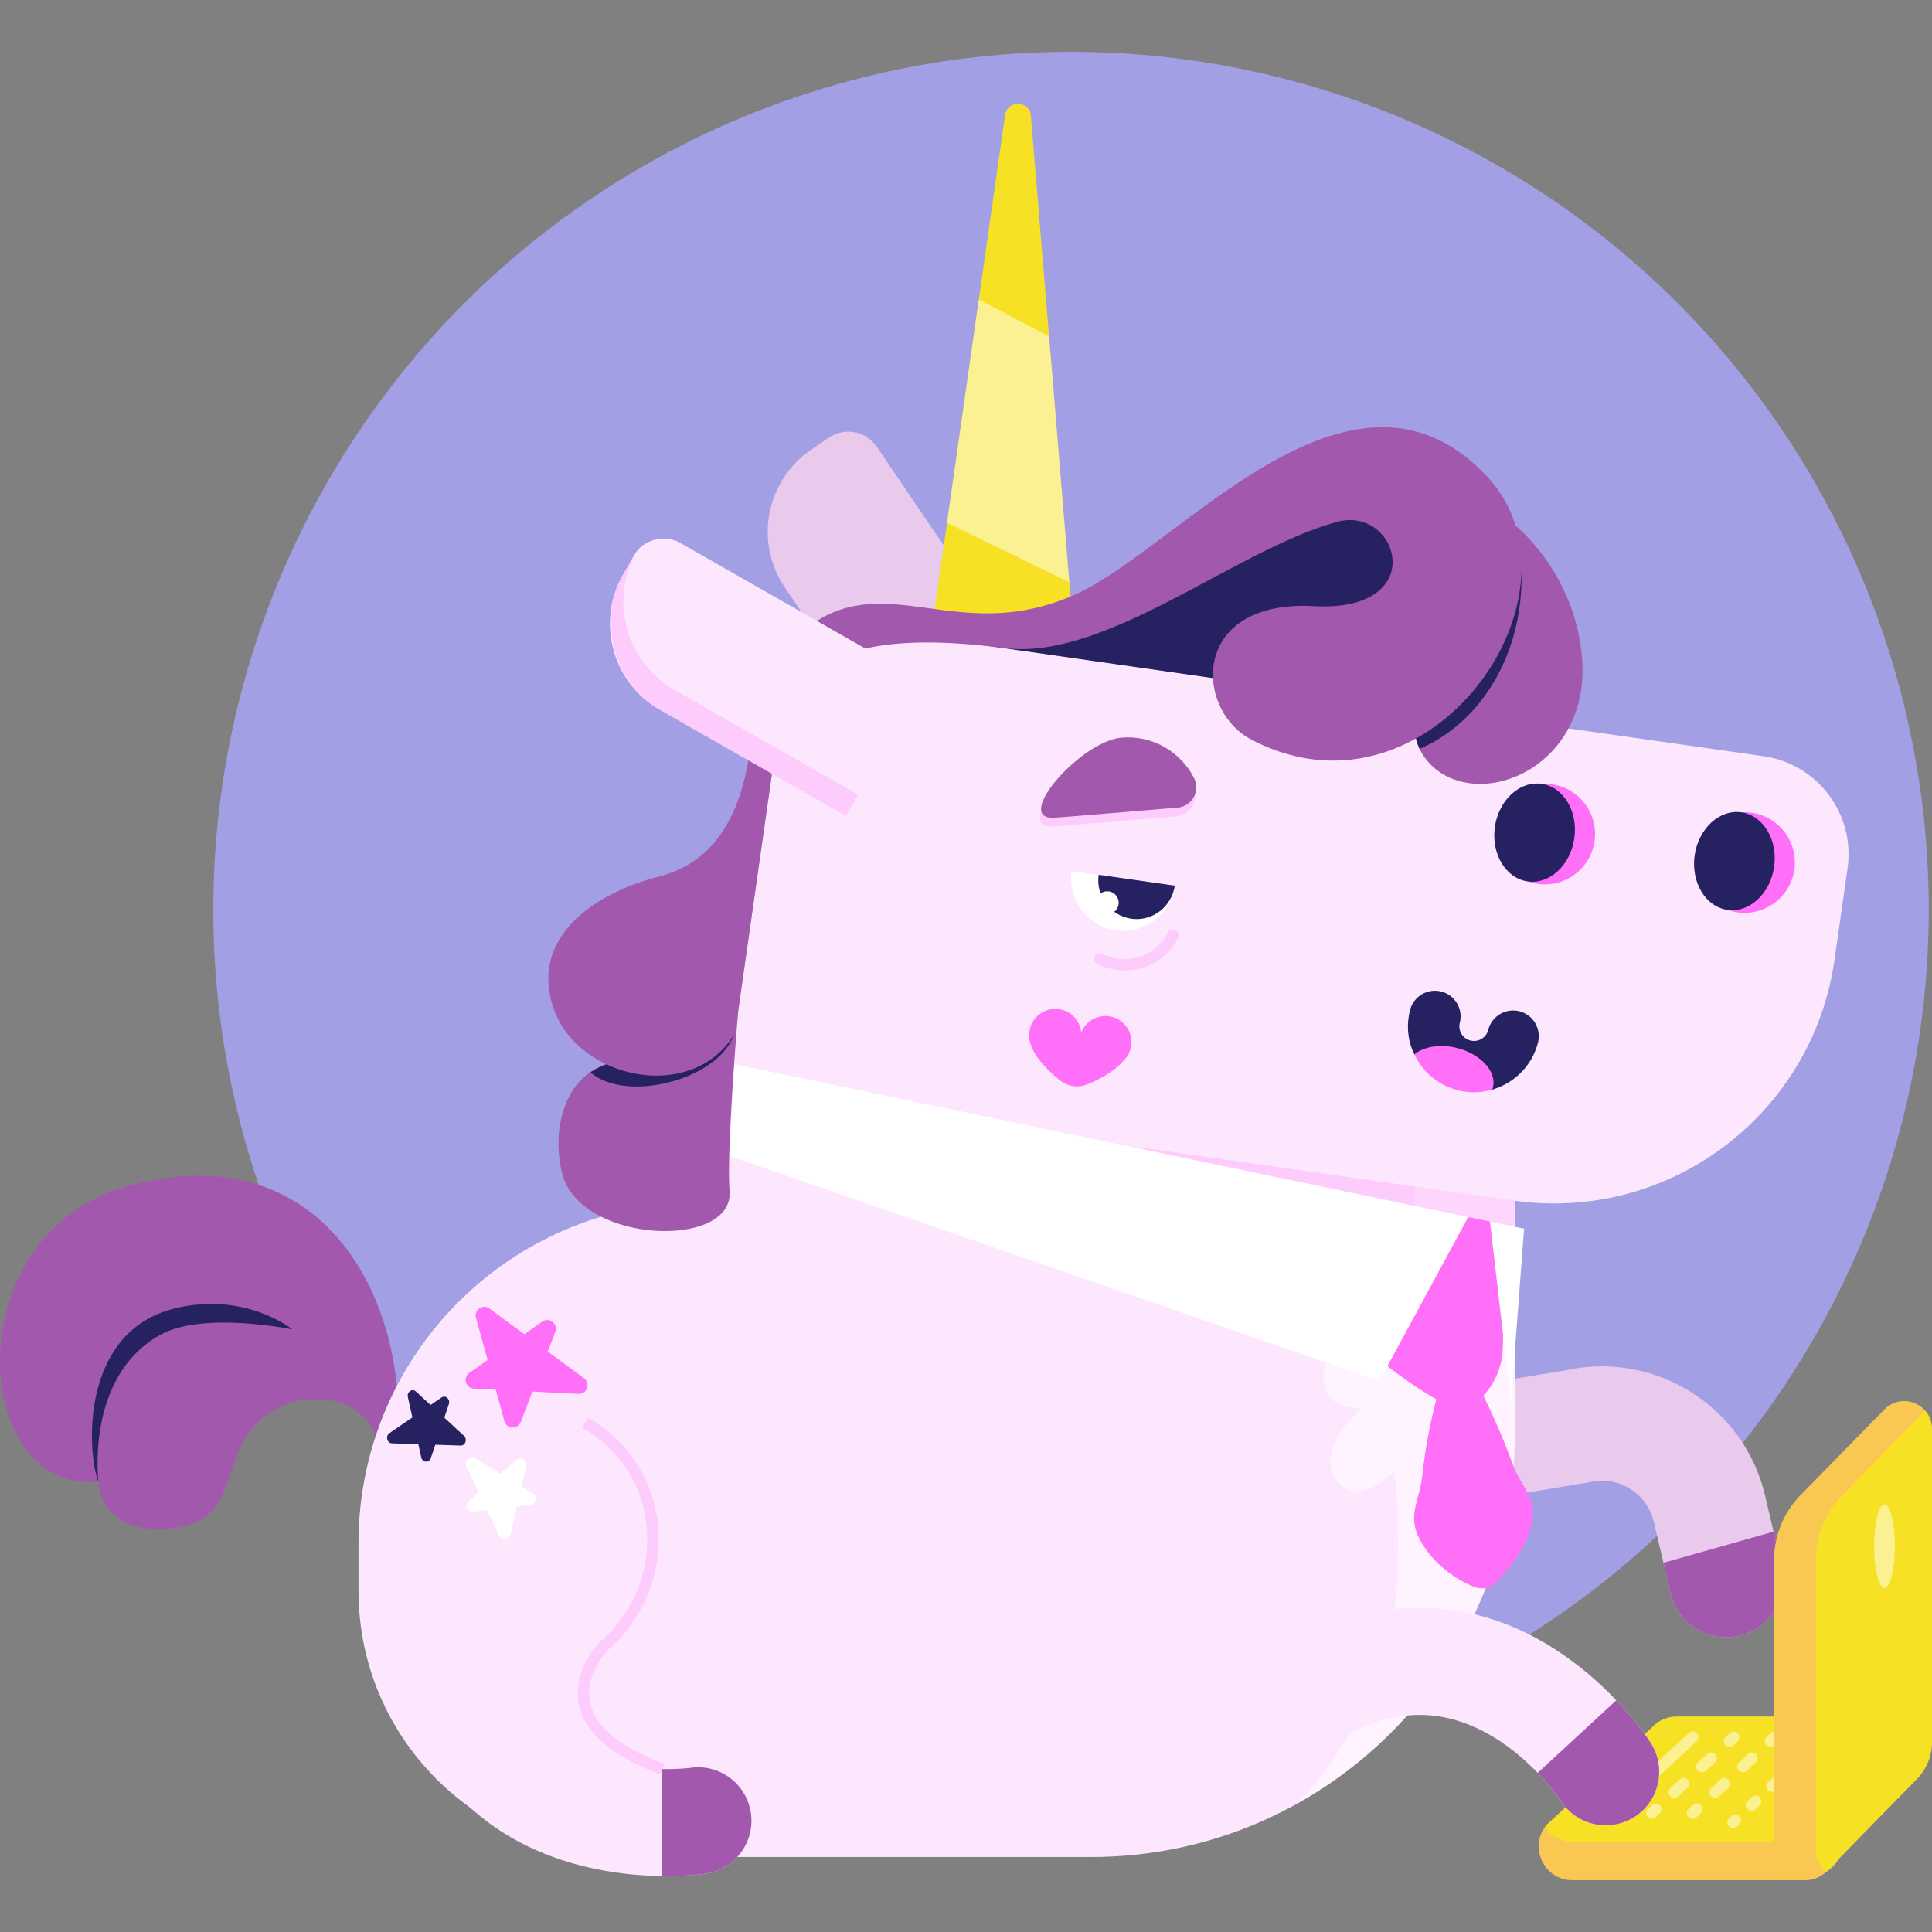 <svg xmlns="http://www.w3.org/2000/svg" xmlns:xlink="http://www.w3.org/1999/xlink" xmlns:svgjs="http://svgjs.com/svgjs" width="512" height="512" x="0" y="0" viewBox="0 0 512 512" style="enable-background:new 0 0 512 512" xml:space="preserve" class=""><rect x="0" y="0" width="512" height="512" fill="#808080" stroke="none"/><g><circle cx="283.832" cy="241.042" r="227.307" style="" fill="#a39fe4" data-original="#92dcdd" class="" opacity="1"></circle><path d="M465.147 431.808a15.187 15.187 0 0 1-4.226 1.69c-8.145 1.91-16.296-3.144-18.207-11.287l-4.432-18.893c-1.779-7.587-9.4-12.314-16.988-10.54l-.984.194-56.564 9.331c-8.255 1.362-16.048-4.225-17.409-12.478-1.364-8.255 4.227-16.05 12.478-17.409l56.12-9.259c23.663-5.229 47.292 9.583 52.841 33.242l4.432 18.891c1.552 6.62-1.495 13.244-7.061 16.518z" style="" fill="#e9caed" data-original="#ff8b9f" class="" opacity="1"></path><path d="m440.825 414.158 1.889 8.054c1.911 8.143 10.062 13.197 18.207 11.287a15.175 15.175 0 0 0 4.226-1.69c5.566-3.275 8.613-9.898 7.06-16.517l-2.203-9.391-29.179 8.257zM101.575 402.24l-2.444 1.22s.781-9.843.879-18.247c.169-14.564-17.949-18.076-28.77-10.673-14.376 9.834-6.077 28.31-25.568 30.43-19.491 2.12-19.577-12.286-19.577-12.286-33.992 3.202-38.02-65.424 7.386-78.249 59.948-16.933 82.089 45.265 68.094 87.805z" style="" fill="#a258ac" data-original="#4846c2" class="" opacity="1"></path><path d="M26.094 392.685s-3.565-27.764 16.314-38.909c11.408-6.395 35.078-1.457 35.078-1.457s-12.294-10.046-30.895-5.65c-25.495 6.025-23.542 38.37-20.497 46.016z" fill="#262262" data-original="#000000" class="" opacity="1"></path><path d="m219.69 115.97-4.706 3.196c-12.016 8.161-15.142 24.518-6.981 36.534l31.85 46.897 33.999-23.09-41.508-61.119c-2.827-4.162-8.493-5.245-12.654-2.418z" style="" fill="#e9caed" data-original="#ff8b9f" class="" opacity="1"></path><path d="m246.098 172.74 20.26-142.249c.578-4.06 6.498-3.884 6.835.203l12.153 147.455-39.248-5.409z" style="" fill="#f6e124" data-original="#fbc900" class="" opacity="1"></path><g style="opacity:0.5;"><path d="m278.011 89.158-18.615-9.788-8.422 59.136 32.41 15.842z" style="" fill="#ffffff" data-original="#ffffff" class=""></path></g><path d="m467.335 200.404-229.149-32.637c-15.318-2.182-29.505 8.467-31.687 23.786l-12.968 91.052h-1.612v36.042h-6.613c-49.869 0-90.296 40.427-90.296 90.296v12.667c0 38.945 31.571 70.516 70.516 70.516H289.189c61.995 0 112.251-50.257 112.251-112.251v-61.662c40.992 5.669 78.89-22.863 84.731-63.871l3.453-24.244c2.045-14.355-7.934-27.649-22.289-29.694z" style="" fill="#fce7ff" data-original="#ffb2b9" class="" opacity="1"></path><g style="opacity:0.22;"><path d="M298.029 257.211c-2.452 0-4.937-.566-7.263-1.763a1.515 1.515 0 0 1 1.384-2.695c6.322 3.253 14.114.762 17.374-5.563a1.506 1.506 0 0 1 2.038-.652 1.512 1.512 0 0 1 .654 2.04c-2.821 5.481-8.409 8.633-14.187 8.633z" style="" fill="#ff6ff7" data-original="#ff3482" class="" opacity="1"></path></g><g style="opacity:0.5;"><path d="M375.386 341.01c0 12.086-9.119 14.764-18.238 15.633-9.119.868-9.336 18.238 3.908 16.284 0 0-14.407 12.539-5.645 20.626 5.645 5.211 14.113-3.669 14.113-3.669s4.681 37.204-5.741 58.627c-7.204 14.808-15.412 24.653-19.798 29.325 34.276-19.215 57.455-55.872 57.455-97.961v-61.698l-26.612-3.746.558 26.579z" style="" fill="#ffffff" data-original="#ffffff" class=""></path></g><path d="m122.963 380.502-5.212-4.805 1.199-3.594c.436-1.308-.875-2.485-1.949-1.75l-2.896 1.982-3.875-3.573c-.984-.908-2.449.098-2.143 1.472l1.199 5.4-6.074 4.158c-1.119.766-.654 2.667.663 2.709l6.986.226.781 3.52c.312 1.405 2.086 1.515 2.538.157l1.178-3.532 6.713.217c1.262.042 1.86-1.695.892-2.587z" style="" fill="#262262" data-original="#160521" class="" opacity="1"></path><path d="m141.303 395.787-3.079-1.869 1.233-5.334c.356-1.539-1.461-2.639-2.66-1.61l-4.147 3.56-6.715-4.077c-1.386-.842-3.02.628-2.329 2.095l3.268 6.94-2.596 2.229c-1.225 1.052-.347 3.055 1.257 2.867l3.543-.417 3.154 6.699c.662 1.405 2.725 1.184 3.074-.329l1.688-7.302 3.651-.43c1.545-.181 1.988-2.214.658-3.022z" style="" fill="#ffffff" data-original="#ffffff" class=""></path><path d="m154.768 365.249-9.605-7.08 1.997-5.213c.812-2.117-1.61-4.005-3.466-2.701l-4.745 3.335-9.233-6.806c-1.755-1.294-4.156.356-3.578 2.458l3.077 11.189-4.834 3.397c-1.788 1.257-.977 4.064 1.206 4.174l5.79.291 2.284 8.305c.588 2.139 3.566 2.284 4.36.213l3.076-8.03 12.192.612c2.275.113 3.312-2.794 1.479-4.144zM299.836 275.714c-.178-2.806-2.131-5.308-4.818-6.136-3.625-1.116-7.208.82-8.49 4.051-.295-3.107-2.663-5.73-5.89-6.189a6.914 6.914 0 0 0-7.819 5.869c-.008.053 0 .104-.007.158l-.016-.002c-.693 4.867 4.504 9.953 8.133 12.858a7.128 7.128 0 0 0 7.185 1.044c3.041-1.255 7.16-3.346 9.553-6.193 1.413-1.334 2.311-3.231 2.169-5.46z" style="" fill="#ff6ff7" data-original="#ff3482" class="" opacity="1"></path><g style="opacity:0.22;"><path d="M401.551 318.176c-.579 0-100.385-14.238-100.385-14.238l100.385 30.305v-16.067z" style="" fill="#ff6ff7" data-original="#ff3482" class="" opacity="1"></path></g><path d="M223.587 165.698s48.627 11.242 87.75-14.655c47.407-31.381 73.933-28.998 80.572-14.016 6.639 14.982-9.859 51.357-9.859 51.357l-158.463-22.686z" style="" fill="#262262" data-original="#160521" class="" opacity="1"></path><path d="M419.274 174.668c-1.493-19.661-13.411-31.715-17.643-35.411a33.391 33.391 0 0 0-7.737-13.183c-36.259-38.198-81.92 19.774-109.474 31.707-27.554 11.933-45.37-3.36-63.998 4.666-4.894 2.109-8.478 5.368-11.072 9.086l.102-.718s-8.073 9.338-10.503 26.976c-2.43 17.638-9.04 30.649-24.547 34.581-15.507 3.932-34.233 15.301-27.777 34.643 2.275 6.816 7.587 11.945 13.961 14.974-10.919 3.804-14.456 17.035-11.667 28.776 4.496 18.921 45.665 20.451 44.429 4.854-.869-10.967 2.304-47.908 2.304-47.908v.001l10.006-70.253c4.253-15.322 9.152-32.335 60.394-25.721 27.063 3.493 61.479-26.177 88.395-33.466 16.145-4.372 24.869 24.021-6.254 22.356-32.678-1.748-31.819 27.392-16.586 35.36 15.78 8.254 31.172 6.643 43.633-.271 1.161 4.768 4.656 8.39 8.71 10.255 14.5 6.674 37.241-6.054 35.324-31.304z" style="" fill="#a258ac" data-original="#4846c2" class="" opacity="1"></path><path d="M402.036 140.786c-.032-.157-.048-.314-.081-.471l-.061-.065c.049.178.095.357.142.536zM403.215 151.283c-.437 17.239-11.667 35.381-27.967 44.429.236.969.559 1.896.974 2.765 17.416-7.645 27.548-26.548 26.993-47.194zM195.662 267.643l.019-.134-.019.134zM160.752 282.07a18.691 18.691 0 0 0-4.263 2.121c9.444 8.178 33.627 2.038 37.955-9.854-7.206 11.542-22.164 13.129-33.692 7.733zM195.025 272.118c0-.001 0-.001 0 0l.557-3.909-.557 3.909zM195.653 267.711l.008-.057-.008.057z" fill="#262262" data-original="#000000" class="" opacity="1"></path><path d="M475.522 230.458c-1.039 7.292-7.792 12.361-15.084 11.323-7.292-1.039-12.362-7.792-11.323-15.084 1.039-7.292 7.792-12.361 15.084-11.323 7.292 1.038 12.362 7.791 11.323 15.084z" style="" fill="#ff6ff7" data-original="#ff3482" class="" opacity="1"></path><ellipse cx="459.64" cy="228.196" rx="13.061" ry="10.632" transform="rotate(-81.9 459.64 228.2)" fill="#262262" data-original="#000000" class="" opacity="1"></ellipse><path d="M422.574 222.916c-1.039 7.292-7.792 12.361-15.084 11.323-7.292-1.039-12.362-7.792-11.323-15.084 1.039-7.292 7.792-12.361 15.084-11.323 7.292 1.039 12.362 7.792 11.323 15.084z" style="" fill="#ff6ff7" data-original="#ff3482" class="" opacity="1"></path><ellipse cx="406.693" cy="220.654" rx="13.061" ry="10.632" transform="rotate(-81.9 406.692 220.658)" fill="#262262" data-original="#000000" class="" opacity="1"></ellipse><path d="m167.926 147.324-2.819 4.941c-7.199 12.616-2.807 28.68 9.81 35.878l49.238 28.094 20.368-35.697-64.17-36.614a9.11 9.11 0 0 0-12.427 3.398z" style="" fill="#fce7ff" data-original="#ffb2b9" class="" opacity="1"></path><g style="opacity:0.22;"><path d="M178.773 182.823c-12.856-7.335-17.353-23.671-10.098-36.55a9.34 9.34 0 0 0-.851 1.229l-2.425 4.249c-7.36 12.9-2.87 29.324 10.03 36.685l48.725 27.801 3.237-5.673-48.618-27.741z" style="" fill="#ff6ff7" data-original="#ff3482" class="" opacity="1"></path></g><path d="m386.901 281.137-12.078-1.719c-1.747-3.51-2.177-7.632-1.143-11.721a6.8 6.8 0 0 1 13.186 3.332 3.888 3.888 0 0 0 2.815 4.717 3.888 3.888 0 0 0 4.717-2.814 6.8 6.8 0 0 1 13.186 3.332c-1.576 6.239-6.376 10.832-12.152 12.504l-8.531-7.631z" fill="#262262" data-original="#000000" class="" opacity="1"></path><path d="M374.817 279.417c2.155 4.572 6.26 8.184 11.531 9.516 3.107.785 6.228.665 9.105-.167.069-.184.139-.366.187-.559 1.059-4.191-3.191-8.879-9.493-10.472-4.511-1.139-8.84-.377-11.33 1.682z" style="" fill="#ff6ff7" data-original="#ff3482" class="" opacity="1"></path><path d="M96.616 422.504c-1.029-6.884-.922-11.295-.908-11.752l28.331.919c.002.091-.155 20.351 14.888 41.073 14.263 19.647 43.686 15.802 43.981 15.761 7.741-1.158 14.922 4.185 16.079 11.926 1.158 7.742-4.215 14.961-11.956 16.119-1.89.283-46.585 6.536-71.042-27.153-13.007-17.915-17.697-35.683-19.373-46.893z" style="" fill="#fce7ff" data-original="#ffb2b9" class="" opacity="1"></path><path d="M175.521 468.825c4.388.072 7.295-.307 7.386-.32 7.741-1.158 14.922 4.185 16.079 11.926 1.158 7.742-4.215 14.961-11.956 16.119-.569.085-5.025.705-11.622.621l.113-28.346z" style="" fill="#a258ac" data-original="#4846c2" class="" opacity="1"></path><g style="opacity:0.22;"><path d="M174.996 470.245c-12.685-4.713-19.939-10.882-21.557-18.34-1.991-9.165 5.337-16.596 5.65-16.907l.272-.246c8.354-7.283 12.866-18.254 12.073-29.348-.763-10.674-6.242-20.057-15.034-25.748a37.011 37.011 0 0 0-2.106-1.265l1.47-2.648c.778.433 1.538.889 2.281 1.368 9.6 6.212 15.582 16.445 16.413 28.076.858 12.037-4.038 23.942-13.102 31.845-.192.173-6.603 6.712-4.952 14.249 1.396 6.374 8.005 11.799 19.646 16.123l-1.054 2.841z" style="" fill="#ff6ff7" data-original="#ff3482" class="" opacity="1"></path></g><path d="M283.972 230.909c-1.076 7.556 4.177 14.555 11.734 15.631 7.556 1.076 14.555-4.177 15.631-11.734l-27.365-3.897z" style="" fill="#ffffff" data-original="#ffffff" class=""></path><path d="M291.152 231.832c-.795 5.582 3.056 10.847 8.638 11.642 5.582.795 10.751-3.182 11.546-8.764" style="" fill="#262262" data-original="#160521" class="" opacity="1"></path><circle cx="293.425" cy="239.235" r="3.039" style="" fill="#ffffff" data-original="#ffffff" class=""></circle><path d="M404.799 395.545c-1.293-2.408-2.919-4.796-3.823-7.289a195.676 195.676 0 0 0-6.238-14.969c-.545-1.144-1.086-2.29-1.63-3.437 2.957-3.115 4.712-7.256 5.098-11.592l.902-28.633-4.244-5.881-5.788-1.206-14.643 4.886-13.795 28.425s8.026 8.093 20.003 14.984c-.329 1.332-.649 2.665-.97 4.001-1.256 5.446-2.186 10.887-2.754 16.33-.282 2.719-1.238 5.537-1.847 8.333-.617 2.797-.324 5.497.979 8.053 1.274 2.556 3.134 5.03 5.674 7.361 2.297 2.014 4.96 3.973 8.8 5.569a5.745 5.745 0 0 0 3.383.312 4.825 4.825 0 0 0 2.355-1.266c3.112-3.024 4.975-5.656 6.56-8.252 1.646-2.841 2.684-5.551 3.191-8.187.524-2.637.098-5.136-1.213-7.542z" style="" fill="#ff6ff7" data-original="#ff3482" class="" opacity="1"></path><path d="m365.55 365.988-172.201-59.64 1.274-24.325L389.09 322.54zM394.864 323.743l9.035 1.882-3.488 46.232z" style="" fill="#ffffff" data-original="#ffffff" class=""></path><g style="opacity:0.22;"><path d="M311.743 216.342c3.786-.319 6.105-4.363 4.4-7.758-3.497-6.965-10.973-11.469-19.217-10.791-10.837.892-28.875 21.593-18.008 21.237 1.288-.043 22.03-1.78 32.825-2.688z" style="" fill="#ff6ff7" data-original="#ff3482" class="" opacity="1"></path></g><path d="M312.072 214.026c3.786-.319 6.105-4.363 4.4-7.758-3.497-6.965-10.973-11.469-19.217-10.79-10.837.892-28.875 21.593-18.007 21.237 1.288-.043 22.03-1.781 32.824-2.689z" style="" fill="#a258ac" data-original="#4846c2" class="" opacity="1"></path><path d="M476.885 498.265h-60.169c-7.717 0-11.791-9.138-6.632-14.878l27.627-25.526a8.915 8.915 0 0 1 6.632-2.956H512l-25.645 39.139a12.735 12.735 0 0 1-9.47 4.221z" style="" fill="#f6e124" data-original="#fbc900" class="" opacity="1"></path><g style="opacity:0.5;"><path d="M426.844 481.998a1.513 1.513 0 0 1-1.026-2.627l21.735-20.086a1.513 1.513 0 1 1 2.053 2.224l-21.735 20.086c-.29.27-.66.403-1.027.403z" style="" fill="#ffffff" data-original="#ffffff" class=""></path></g><g style="opacity:0.5;"><path d="M458.335 462.941a1.515 1.515 0 0 1-1.029-2.627l1.112-1.028a1.515 1.515 0 0 1 2.059 2.224l-1.112 1.028c-.293.27-.663.403-1.03.403zM443.701 476.463a1.512 1.512 0 0 1-1.026-2.627l2.441-2.254a1.512 1.512 0 1 1 2.053 2.224l-2.441 2.254c-.291.27-.661.403-1.027.403zm7.318-6.761a1.515 1.515 0 0 1-1.029-2.627l2.438-2.254a1.515 1.515 0 0 1 2.059 2.224l-2.438 2.254c-.293.27-.663.403-1.03.403zM437.713 481.998a1.515 1.515 0 0 1-1.029-2.627l1.112-1.028a1.515 1.515 0 0 1 2.059 2.224l-1.112 1.028c-.294.27-.663.403-1.03.403z" style="" fill="#ffffff" data-original="#ffffff" class=""></path></g><g style="opacity:0.5;"><path d="M469.175 462.941a1.515 1.515 0 0 1-1.029-2.627l1.112-1.028a1.515 1.515 0 0 1 2.059 2.224l-1.112 1.028c-.294.27-.663.403-1.03.403zM454.54 476.463a1.512 1.512 0 0 1-1.026-2.627l2.441-2.254a1.512 1.512 0 1 1 2.053 2.224l-2.441 2.254c-.291.27-.66.403-1.027.403zm7.319-6.761a1.515 1.515 0 0 1-1.029-2.627l2.438-2.254a1.515 1.515 0 0 1 2.059 2.224l-2.438 2.254c-.294.27-.663.403-1.03.403zM448.549 481.998a1.515 1.515 0 0 1-1.029-2.627l1.112-1.028a1.515 1.515 0 0 1 2.059 2.224l-1.112 1.028c-.293.27-.663.403-1.03.403z" style="" fill="#ffffff" data-original="#ffffff" class=""></path></g><g style="opacity:0.5;"><path d="M480.464 464.856c-.408 0-.814-.164-1.112-.488a1.513 1.513 0 0 1 .086-2.14l.556-.513a1.517 1.517 0 0 1 2.139.087c.568.614.53 1.572-.086 2.14l-.556.513a1.515 1.515 0 0 1-1.027.401zM464.181 479.902a1.513 1.513 0 0 1-1.026-2.627l1.086-1.003a1.513 1.513 0 1 1 2.053 2.224l-1.086 1.003c-.29.27-.66.403-1.027.403zm5.426-5.014a1.513 1.513 0 0 1-1.026-2.627l1.086-1.003a1.513 1.513 0 1 1 2.053 2.224l-1.086 1.003c-.291.27-.661.403-1.027.403zm5.428-5.016a1.513 1.513 0 0 1-1.026-2.627l1.086-1.003a1.513 1.513 0 1 1 2.053 2.224l-1.086 1.003c-.29.27-.66.403-1.027.403zM459.282 484.429a1.51 1.51 0 0 1-1.112-.485 1.518 1.518 0 0 1 .083-2.142l.556-.515a1.518 1.518 0 0 1 2.142.083c.568.615.53 1.572-.083 2.142l-.556.515c-.293.269-.66.402-1.03.402z" style="" fill="#ffffff" data-original="#ffffff" class=""></path></g><g style="opacity:0.22;"><path d="M486.355 483.848a12.731 12.731 0 0 1-9.47 4.221h-60.169c-3.195 0-5.75-1.578-7.299-3.821-4.07 5.747-.045 14.015 7.299 14.015h60.169c3.612 0 7.055-1.534 9.47-4.221l24.685-27.464h-9.164l-15.521 17.27z" style="" fill="#ff6ff7" data-original="#ff3482" class="" opacity="1"></path></g><path d="m499.39 373.53-22.193 22.665a24.68 24.68 0 0 0-7.046 17.266v76.597c0 7.338 8.907 10.973 14.041 5.73l23.796-24.302a14.051 14.051 0 0 0 4.012-9.832v-82.978c0-6.59-8-9.854-12.61-5.146z" style="" fill="#f6e124" data-original="#fbc900" class="" opacity="1"></path><g style="opacity:0.22;"><path d="M481.239 490.058v-76.597a24.676 24.676 0 0 1 7.046-17.266l21.899-22.364c-2.631-2.968-7.547-3.616-10.793-.301l-22.193 22.665a24.68 24.68 0 0 0-7.046 17.266v76.597c0 7.192 8.548 10.805 13.722 6.009-1.579-1.436-2.635-3.497-2.635-6.009z" style="" fill="#ff6ff7" data-original="#ff3482" class="" opacity="1"></path></g><g style="opacity:0.5;"><ellipse cx="499.413" cy="409.752" rx="2.75" ry="11.075" style="" fill="#ffffff" data-original="#ffffff" class=""></ellipse></g><path d="M352.392 463.421c4.673-4.25 11.268-7.842 20.489-8.781 24.051-2.452 40.583 22.331 40.747 22.582 4.224 6.59 12.972 8.479 19.562 4.256 6.59-4.224 8.49-13.019 4.266-19.61-1.039-1.621-25.93-39.656-67.448-35.43-45.591 4.647-55.459 46.396-55.857 48.17l38.241-11.187z" style="" fill="#fce7ff" data-original="#ffb2b9" class="" opacity="1"></path><path d="m428.328 450.597-20.829 19.235c3.883 4.03 6.07 7.299 6.129 7.389 4.224 6.59 12.972 8.479 19.562 4.256 6.59-4.224 8.49-13.019 4.266-19.61-.355-.552-3.496-5.356-9.128-11.27z" style="" fill="#a258ac" data-original="#4846c2" class="" opacity="1"></path></g></svg>